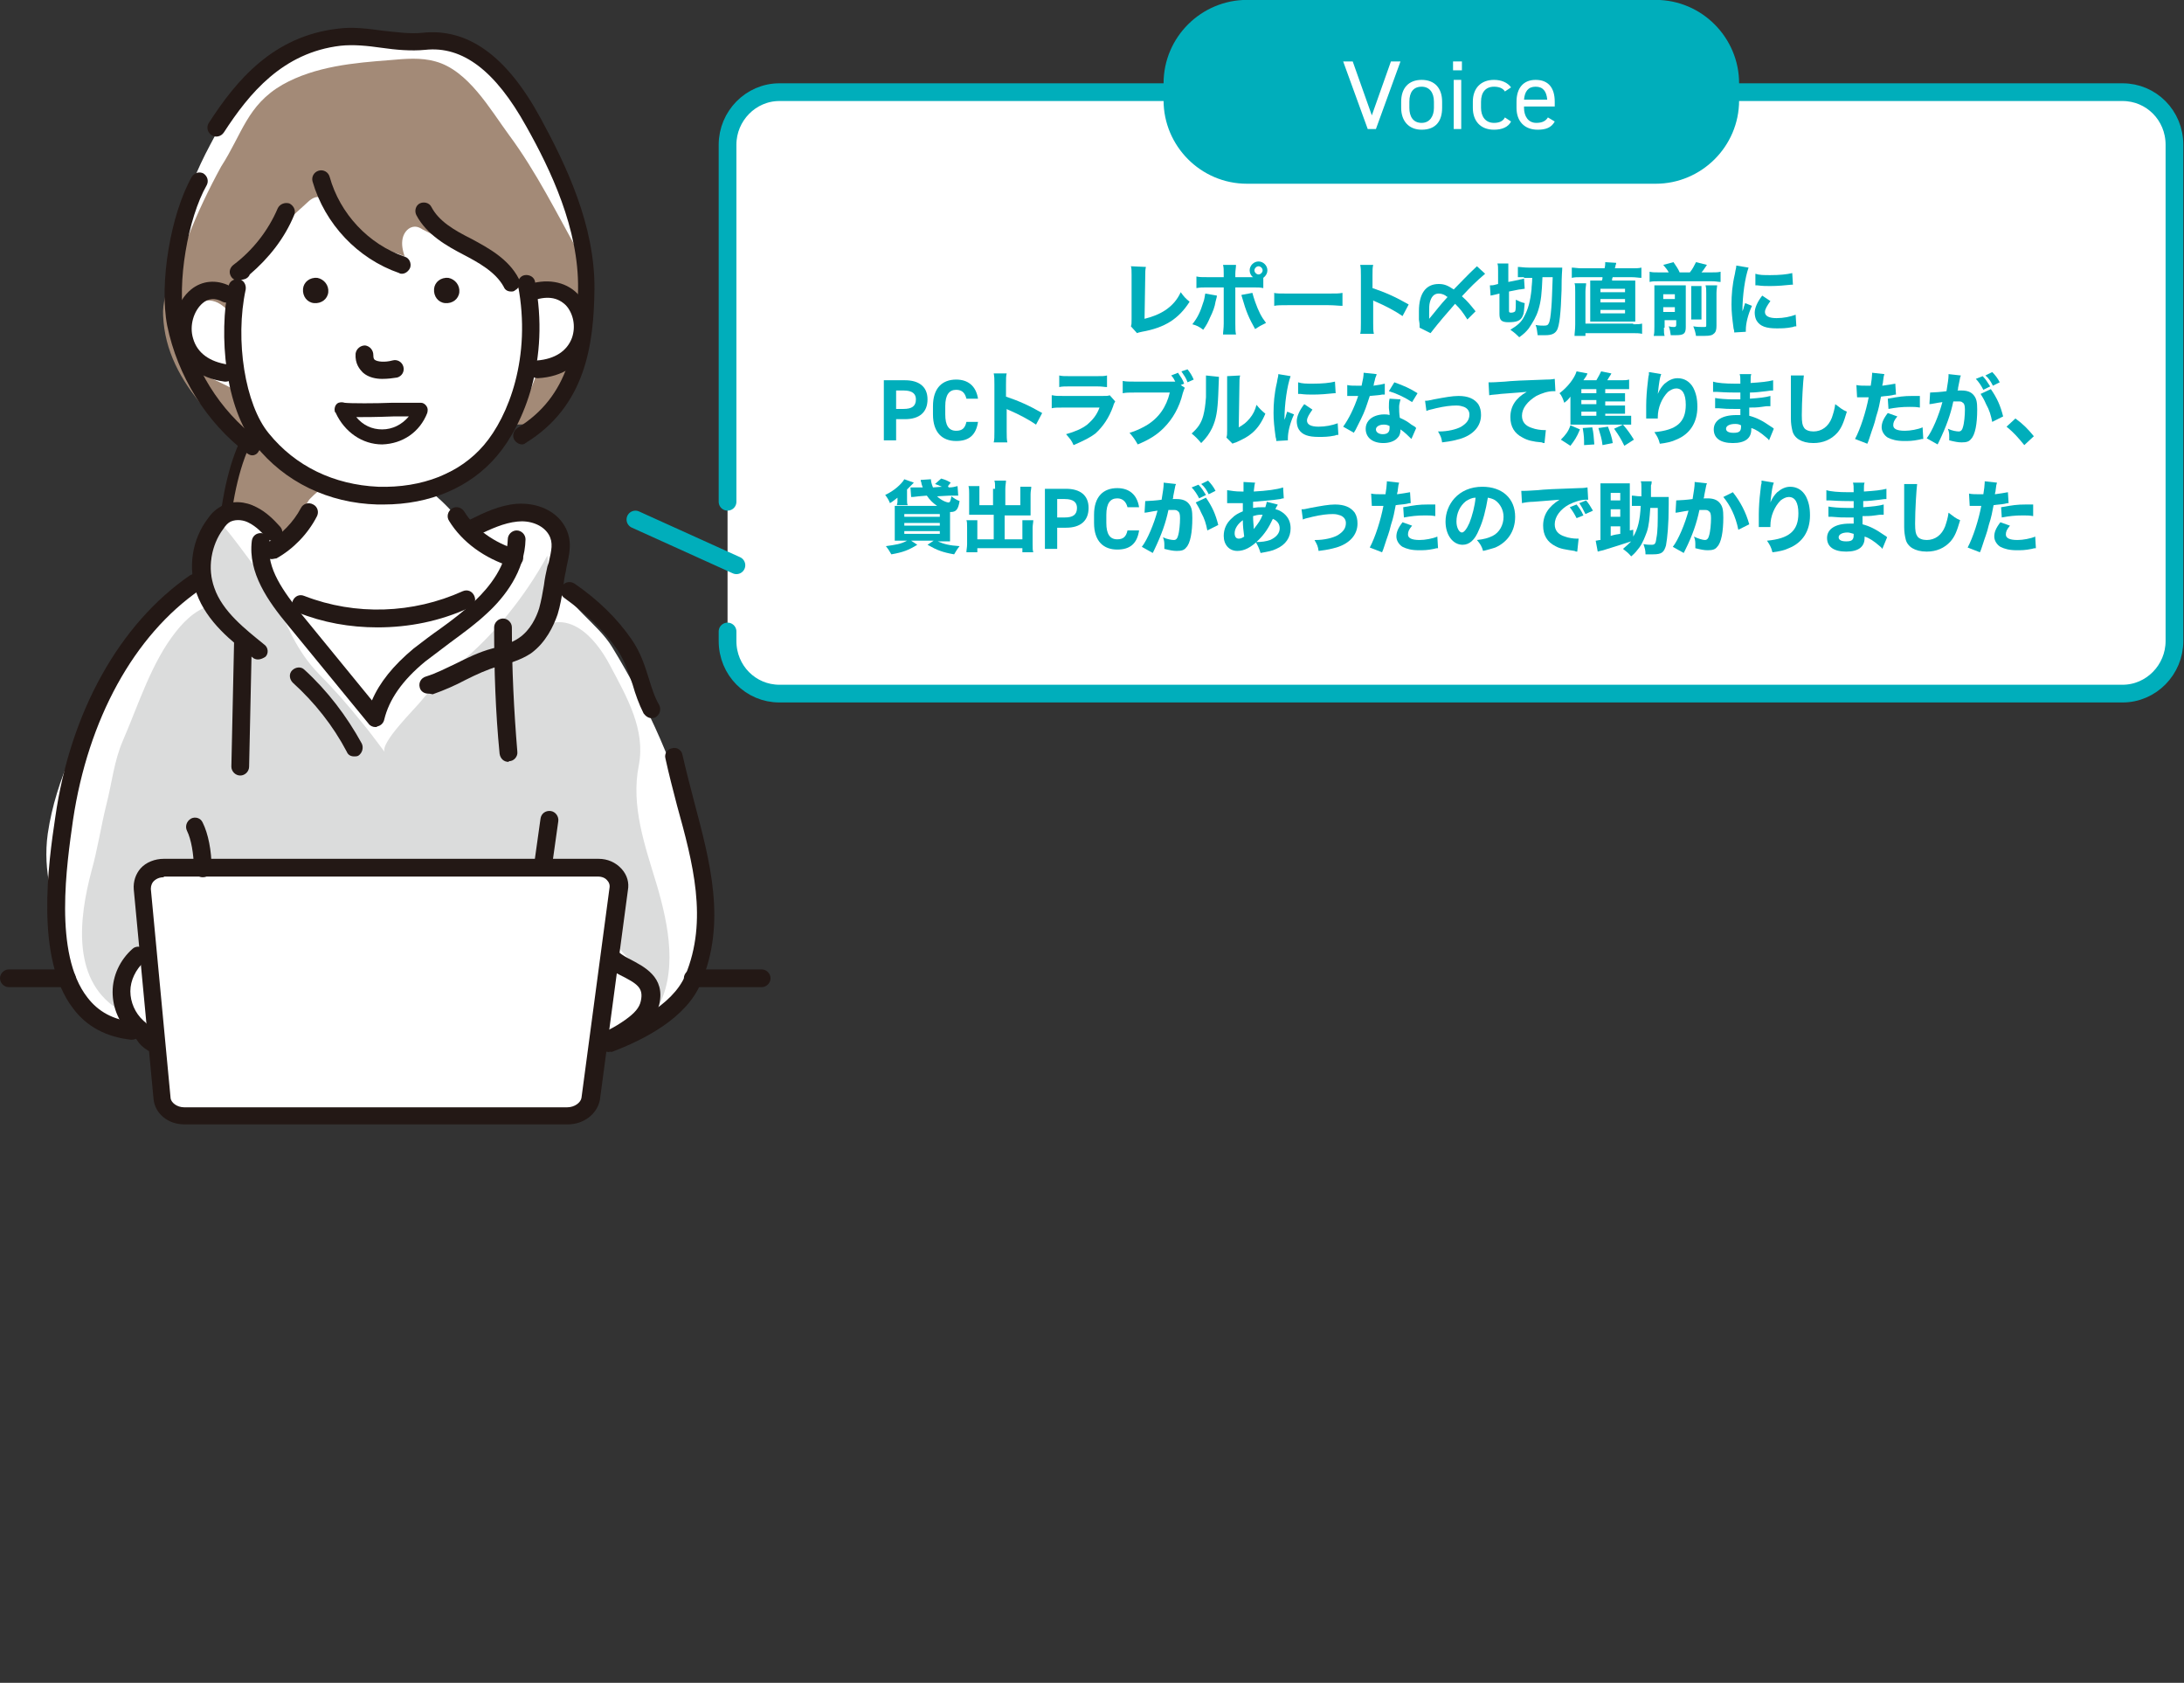 <?xml version="1.0" encoding="utf-8"?>
<!-- Generator: Adobe Illustrator 25.4.1, SVG Export Plug-In . SVG Version: 6.00 Build 0)  -->
<svg version="1.1" id="レイヤー_1" xmlns="http://www.w3.org/2000/svg" xmlns:xlink="http://www.w3.org/1999/xlink" x="0px"
	 y="0px" width="320px" height="246.5px" viewBox="0 0 320 246.5" style="enable-background:new 0 0 320 246.5;"
	 xml:space="preserve">
<rect x="0" y="0" width="320" height="246.5" fill="#333333" stroke="none"/>
<style type="text/css">
	.st0{fill:#FFFFFF;stroke:#00AEBB;stroke-width:2.595;stroke-linecap:round;stroke-linejoin:round;stroke-miterlimit:10;}
	.st1{fill:none;stroke:#00AEBB;stroke-width:2.595;stroke-linecap:round;stroke-linejoin:round;stroke-miterlimit:10;}
	.st2{fill:#A38A77;}
	.st3{fill:none;stroke:#231815;stroke-width:1.577;stroke-linecap:round;stroke-linejoin:round;stroke-miterlimit:10;}
	.st4{fill:#FFFFFF;}
	.st5{fill:#DBDCDC;}
	.st6{fill:#231815;}
	.st7{fill:#00AEBB;}
	.st8{fill:none;stroke:#00AEBB;stroke-width:2.427;stroke-linecap:round;stroke-linejoin:round;stroke-miterlimit:10;}
</style>
<path class="st0" d="M106.6,73.5V21.2c0-4.2,3.4-7.7,7.6-7.7h196.8c4.2,0,7.6,3.4,7.6,7.7v72.7c0,4.2-3.4,7.7-7.6,7.7H114.2
	c-4.2,0-7.6-3.4-7.6-7.7v-1.4"/>
<line class="st1" x1="107.9" y1="82.8" x2="93.1" y2="76.1"/>
<g>
	<g>
		<path class="st2" d="M38.2,61.7c-4.9,3.9-6.7,21.8-4.5,23.1c2.2,1.3,8.4-3.5,9.7-5.4c1.1-1.5,2-2.9,2.9-4.9c2-4.3-1.5-9.1-1-13.6
			C45.4,60.8,40.9,59.5,38.2,61.7z"/>
	</g>
	<g>
		<path class="st3" d="M38.2,61.7c-4.9,3.9-6.7,21.8-4.5,23.1c2.2,1.3,8-3.8,9.7-5.4c2.2-2,2.9-3.6,3.9-5.6"/>
	</g>
	<path class="st4" d="M66.7,75.5c0.3,0.7,0.6,1.5,0.8,2.2c2.2-1.3,4.6-2.6,7.1-2.8c2.6-0.2,5.4,0.9,6.4,3.2c0.9,2,0.2,4.4,0.8,6.6
		c1.2,4,5.8,6.6,7.9,10.1c5.2,8.5,9.6,18.1,11.9,27.8c2.2,9.1,2.2,21.1-6.5,26.6c-4.5,2.9-10,3.7-15.4,3.4
		c-7.1-0.4-12.5-1.3-19.4,0.1c-7.9,1.6-17.6,1.1-25.5-0.1c-6.1-0.9-14.1-0.7-19.6-3.6c-5.2-2.8-5.3-6.6-6.3-11.6
		c-1-5.3-2.7-9.6-1.9-15.3c1.2-8.1,5-15.5,9.3-22.3c1.1-1.8,12.9-15,12.7-15.6c-1-3.2,0.8-7,3.9-8.3c3.1-1.3,7,0.1,8.7,3
		c1.2-1.9,2.5-3.8,3.7-5.7c0,0,4.2-4.8,10-4.6C61.3,68.8,66.7,75.5,66.7,75.5z"/>
	<path class="st5" d="M53,105.8c-2-2.5-4.1-4.9-6.3-7.1c-3.3-3.4-4.7-7.2-6.6-11.5c-0.6-1.4-7.2-10.2-7.3-10
		c-2.7,3.4-1.7,7.5-1.3,11.4c-2.3,0.3-4.2,2-5.7,3.9c-3.6,4.5-5.5,10.7-7.8,16c-1.3,3-1.6,6.2-2.4,9.3c-0.8,3.2-1.3,6.6-2.2,9.8
		c-1.8,6.8-3.1,16.4,4.5,20.6c-1.3-0.7,3.1-9.2,3.4-10.7c0.8-4,1.4-5.5,6-5.5c7.8,0.3,15.7,0.6,23.5,0.9c8.7,0.3,17.4,0.6,26.1,0.8
		c1.1,0,13.3,1.2,13.6,0.4c-0.9,3.1-0.6,4.2,1.8,6.5c1.7,1.5,5.5,4.6,3.8,7.5c3.3-5.5,1.9-12.5,0.1-18.6c-1.7-5.6-3.8-11.5-2.6-17.4
		c1-5.2-1.7-9.9-4.2-14.6c-2.3-4.4-6.5-8.8-11.3-4.8c1.7-3.5,2.5-7.4,2.1-11.3c-3.3,6-7.7,11.5-13,15.9c-2.1,1.8-3.9,3.4-5.6,5.5
		c-0.7,0.9-6.1,6.2-5.2,7.4C55.1,108.5,54.1,107.1,53,105.8z"/>
	<g>
		<path class="st6" d="M19.3,152.3c0,0-0.1,0-0.1,0c-3.6-0.4-6.5-1.9-8.5-4.6c-5.6-7.3-3.6-21.3-2.6-28c2.2-15.4,9.4-28.3,19.7-35.4
			c0.6-0.4,1.4-0.3,1.8,0.3c0.4,0.6,0.3,1.4-0.3,1.8c-9.7,6.7-16.4,19-18.6,33.7c-0.9,6.4-2.9,19.6,2.1,26c1.6,2.1,3.8,3.3,6.8,3.6
			c0.7,0.1,1.2,0.7,1.2,1.4C20.5,151.8,20,152.3,19.3,152.3z"/>
	</g>
	<g>
		<path class="st6" d="M89.2,154.1c-0.5,0-1-0.3-1.2-0.9c-0.2-0.7,0.1-1.4,0.8-1.7c3.5-1.3,9.7-4.1,11.6-8.6
			c3.4-8.1,1.1-16.6-1.2-24.9c-0.6-2.3-1.2-4.6-1.7-6.9c-0.2-0.7,0.3-1.4,1-1.5c0.7-0.2,1.4,0.3,1.5,1c0.5,2.2,1.1,4.5,1.7,6.8
			c2.3,8.7,4.8,17.7,1,26.6c-2.1,5.1-8.3,8.3-13.1,10.1C89.5,154,89.3,154.1,89.2,154.1z"/>
	</g>
	<g>
		<path class="st6" d="M95.5,105.2c-0.5,0-0.9-0.3-1.2-0.7c-0.7-1.4-1.2-2.8-1.6-4.2c-0.6-1.8-1.2-3.6-2.3-5.2
			c-1.9-2.7-4.5-5.2-7.7-7.5c-0.6-0.4-0.7-1.2-0.3-1.8c0.4-0.6,1.2-0.7,1.8-0.3c3.5,2.4,6.3,5.2,8.3,8.1c1.4,2,2,4,2.6,5.9
			c0.4,1.3,0.8,2.6,1.5,3.8c0.3,0.6,0.1,1.4-0.6,1.8C95.9,105.1,95.7,105.2,95.5,105.2z"/>
	</g>
	<g>
		<path class="st6" d="M39.8,81.9c-0.4,0-0.9-0.2-1.1-0.6c-0.4-0.6-0.2-1.4,0.5-1.8c2-1.2,3.8-3,4.9-5.1c0.3-0.6,1.1-0.9,1.8-0.5
			c0.6,0.3,0.9,1.1,0.5,1.8c-1.3,2.5-3.4,4.7-5.9,6.1C40.3,81.8,40,81.9,39.8,81.9z"/>
	</g>
	<g>
		<path class="st6" d="M75.3,83.1c-0.1,0-0.3,0-0.4-0.1c-3.9-1.2-7.2-3.6-9.1-6.7c-0.4-0.6-0.2-1.4,0.4-1.8c0.6-0.4,1.4-0.2,1.8,0.4
			c1.6,2.6,4.4,4.6,7.7,5.6c0.7,0.2,1.1,0.9,0.9,1.6C76.3,82.8,75.8,83.1,75.3,83.1z"/>
	</g>
	<g>
		<path class="st6" d="M55,106.5c-0.4,0-0.8-0.2-1-0.5L42.2,91.6c-2.9-3.5-5.9-7.7-5.3-12.4c0.1-0.7,0.7-1.2,1.5-1.1
			c0.7,0.1,1.2,0.8,1.1,1.5c-0.5,3.7,2.1,7.1,4.7,10.4l10.3,12.6c1.1-2.6,3.1-5.1,6.1-7.6c1.3-1,2.6-2,3.9-2.9
			c1.8-1.3,3.5-2.6,5.1-4.1c2.1-2,4.7-5.2,4.8-9c0-0.7,0.6-1.3,1.3-1.3c0.7,0,1.3,0.6,1.3,1.3c-0.1,4.7-3.1,8.5-5.6,10.8
			c-1.7,1.6-3.5,2.9-5.4,4.3c-1.2,0.9-2.5,1.9-3.7,2.8c-3.4,2.8-5.3,5.6-6,8.5c-0.1,0.5-0.5,0.9-1,1C55.2,106.5,55.1,106.5,55,106.5
			z"/>
	</g>
	<g>
		<path class="st6" d="M55.3,91.9c-4,0-8-0.7-11.7-2.2c-0.7-0.3-1-1-0.7-1.7c0.3-0.7,1-1,1.7-0.7c7.5,2.9,15.9,2.6,23.2-0.7
			c0.7-0.3,1.4,0,1.7,0.7c0.3,0.7,0,1.4-0.7,1.7C64.5,91,59.9,91.9,55.3,91.9z"/>
	</g>
	<g>
		<path class="st6" d="M37.8,96.6c-0.3,0-0.6-0.1-0.8-0.3c-3-2.3-6.7-5.2-8.2-9.4c-1.3-3.7-0.7-7.9,1.7-11c0.6-0.9,1.3-1.4,2-1.8
			c1.5-0.8,3.4-0.7,5.1,0.2c1.4,0.7,2.5,1.8,3.4,2.8c0.5,0.5,0.5,1.3,0,1.8c-0.5,0.5-1.3,0.5-1.8,0c-0.8-0.9-1.7-1.8-2.7-2.3
			c-0.7-0.4-1.8-0.6-2.7-0.2c-0.4,0.2-0.7,0.5-1.1,1.1c-1.8,2.4-2.3,5.8-1.3,8.6c1.2,3.5,4.6,6.1,7.3,8.3c0.6,0.4,0.7,1.3,0.2,1.8
			C38.6,96.4,38.2,96.6,37.8,96.6z"/>
	</g>
	<g>
		<path class="st6" d="M62.7,101.6c-0.6,0-1.1-0.4-1.2-0.9c-0.2-0.7,0.2-1.4,0.9-1.6c1.6-0.5,2.9-1.2,4.4-1.9
			c1.6-0.8,3.4-1.7,5.3-2.2c1.4-0.4,2.9-0.8,4-1.6c1.6-1.1,2.5-3,2.9-4.3c0.3-1.1,0.5-2.2,0.7-3.4c0.1-0.9,0.3-1.8,0.5-2.7l0.2-0.6
			c0.4-1.8,0.7-2.9,0-4.1c-0.9-1.5-2.9-2.1-4.6-1.9c-2,0.2-3.9,1.1-5.8,2c-0.6,0.3-1.4,0.1-1.7-0.6c-0.3-0.6,0-1.4,0.6-1.7
			c2-1,4.3-2.1,6.8-2.3c3-0.2,5.7,1,7,3.2c1.3,2.2,0.7,4.2,0.3,6.1l-0.1,0.6c-0.2,0.8-0.3,1.6-0.4,2.5c-0.2,1.2-0.4,2.5-0.8,3.8
			c-0.6,1.7-1.7,4.1-3.9,5.7c-1.5,1-3.3,1.5-4.8,1.9c-1.7,0.5-3.2,1.2-4.8,2c-1.5,0.8-3.1,1.5-4.8,2.1
			C63,101.6,62.8,101.6,62.7,101.6z"/>
	</g>
	<g>
		<path class="st6" d="M35.2,113.6C35.2,113.6,35.2,113.6,35.2,113.6c-0.7,0-1.3-0.6-1.3-1.3l0.4-18.4c0-0.7,0.6-1.3,1.3-1.3
			c0,0,0,0,0,0c0.7,0,1.3,0.6,1.3,1.3l-0.4,18.4C36.5,113,35.9,113.6,35.2,113.6z"/>
	</g>
	<g>
		<path class="st6" d="M74.5,111.6c-0.7,0-1.2-0.5-1.3-1.2c-0.6-6.1-0.8-12.3-0.8-18.5c0-0.7,0.6-1.3,1.3-1.3c0,0,0,0,0,0
			c0.7,0,1.3,0.6,1.3,1.3c0,6.1,0.3,12.2,0.8,18.2c0.1,0.7-0.5,1.4-1.2,1.4C74.5,111.6,74.5,111.6,74.5,111.6z"/>
	</g>
	<g>
		<path class="st6" d="M51.9,110.8c-0.5,0-0.9-0.2-1.1-0.7c-2-3.8-4.7-7.2-7.9-10.1c-0.5-0.5-0.6-1.3-0.1-1.8
			c0.5-0.5,1.3-0.6,1.8-0.1c3.4,3.1,6.2,6.8,8.4,10.8c0.3,0.6,0.1,1.4-0.5,1.8C52.3,110.8,52.1,110.8,51.9,110.8z"/>
	</g>
	<g>
		<path class="st6" d="M80.2,155.6c-0.7,0-1.3-0.6-1.3-1.3c0-0.7,0.5-1.3,1.2-1.3l0.5,0c0.1,0,0.2,0,0.3,0c3.8-0.1,7.6-1.4,10.7-3.6
			c1.4-1,2.1-1.8,2.3-2.8c0.4-1.9-0.5-2.5-3.1-3.8c-1.8-0.9-3.1-2.2-4.3-3.4c-1.1-1.1-2.1-2.1-3.4-2.8c-1.4-0.7-2.6-0.9-3.5-0.5
			c-2,0.8-3.2,4.3-4.2,7.3c-0.5,1.3-0.9,2.6-1.4,3.6c-0.3,0.6-1.1,0.9-1.7,0.6c-0.6-0.3-0.9-1.1-0.6-1.7c0.4-0.9,0.8-2.1,1.3-3.4
			c1.2-3.5,2.6-7.6,5.7-8.9c1.7-0.7,3.6-0.5,5.7,0.6c1.7,0.8,2.9,2.1,4.1,3.3c1.1,1.1,2.2,2.2,3.6,2.9c2.3,1.2,5.4,2.7,4.5,6.7
			c-0.5,2.1-2.2,3.5-3.4,4.3C89.4,154.2,84.8,155.6,80.2,155.6L80.2,155.6z"/>
	</g>
	<g>
		<g>
			<path class="st4" d="M86.5,161c-0.2,1.4-1.7,2.5-3.3,2.5H27c-1.7,0-3.1-1.1-3.3-2.5l-2.9-30.7c-0.2-1.7,1.2-3.1,3.1-3.1h63.7
				c1.9,0,3.2,1.4,3,3.1L86.5,161z"/>
			<path class="st6" d="M83.2,164.7H27c-2.4,0-4.3-1.6-4.5-3.7l-2.9-30.7c-0.1-1.2,0.3-2.3,1-3.1c0.8-0.9,2.1-1.4,3.4-1.4h63.7
				c1.3,0,2.5,0.5,3.4,1.5c0.8,0.9,1.1,2,0.9,3.1l-4.1,30.7C87.5,163.2,85.5,164.7,83.2,164.7z M24,128.5c-0.6,0-1.1,0.2-1.5,0.6
				c-0.2,0.2-0.4,0.6-0.4,1.1l2.9,30.7c0.1,0.6,0.9,1.3,2,1.3h56.1c1.1,0,2-0.7,2.1-1.4l0,0l4.1-30.7c0.1-0.5-0.1-0.9-0.3-1.1
				c-0.3-0.4-0.8-0.6-1.4-0.6H24z"/>
		</g>
	</g>
	<g>
		<path class="st6" d="M9.8,144.6H1.3c-0.7,0-1.3-0.6-1.3-1.3c0-0.7,0.6-1.3,1.3-1.3h8.5c0.7,0,1.3,0.6,1.3,1.3
			C11.1,144,10.6,144.6,9.8,144.6z"/>
	</g>
	<g>
		<path class="st6" d="M111.6,144.6h-10.1c-0.7,0-1.3-0.6-1.3-1.3c0-0.7,0.6-1.3,1.3-1.3h10.1c0.7,0,1.3,0.6,1.3,1.3
			C112.9,144,112.3,144.6,111.6,144.6z"/>
	</g>
	<g>
		<path class="st6" d="M22.4,154.1c-0.2,0-0.5-0.1-0.7-0.2c-0.8-0.5-1.3-1-1.6-1.5c-0.2-0.3-0.4-0.5-0.8-0.8
			c-1.8-1.6-2.8-3.9-2.8-6.3c0-2.4,1.1-4.7,2.9-6.3c0.5-0.5,1.4-0.4,1.8,0.1c0.5,0.5,0.4,1.4-0.1,1.8c-1.2,1.1-2,2.7-2,4.3
			c0,1.6,0.7,3.2,1.9,4.3c0.5,0.4,0.8,0.8,1.1,1.1c0.3,0.4,0.5,0.6,1,0.9c0.6,0.4,0.8,1.2,0.4,1.8C23.3,153.9,22.8,154.1,22.4,154.1
			z"/>
	</g>
	<g>
		<path class="st6" d="M29.7,128.5c-0.7,0-1.3-0.6-1.3-1.3c0-2.1-0.4-4.3-1-5.5c-0.3-0.6-0.1-1.4,0.6-1.8c0.6-0.3,1.4-0.1,1.7,0.6
			c0.8,1.6,1.3,4.1,1.3,6.6C31,127.9,30.5,128.5,29.7,128.5C29.7,128.5,29.7,128.5,29.7,128.5z"/>
	</g>
	<g>
		<path class="st6" d="M79.6,127.8c-0.1,0-0.1,0-0.2,0c-0.7-0.1-1.2-0.8-1.1-1.5l0.9-6.4c0.1-0.7,0.7-1.2,1.5-1.1
			c0.7,0.1,1.2,0.8,1.1,1.5l-0.9,6.4C80.8,127.3,80.2,127.8,79.6,127.8z"/>
	</g>
	<path class="st4" d="M58.6,6.8C53.5,4,46.9,4.9,42,8c-4.9,3.1-8.5,8-11.2,13.2c-3.9,7.3-6.4,15.5-5.7,23.7
		c0.7,8.2,5.2,16.4,12.5,20.1c3.4,1.7,7.7,3,8.7,6.7c0.1,0.2,1,0.7,1.1,0.9c0.8,3.3-0.7,6-3.2,7.6C40,83,71.6,83.6,68.1,81.5
		c-1.9-1.1-3.3-3.8-4.2-6.4c-0.5-1.7-2-3,0.2-4.9c1-0.9,3.1-1.4,4.3-2.3c1.3-0.9,2.4-2,3.5-3.1c0.8-0.8,1.5-1.6,2.4-2.3
		c1.8-1.2,3.3-0.3,4.8-1.9c1.6-1.6,2.8-3.9,3.8-5.9c1.9-3.9,3.1-8.3,3-12.7c0-6.8-2.3-13.4-5-19.7c-1.9-4.5-4-9-7.5-12.3
		C70,6.7,64.8,4.7,60.2,6.3L58.6,6.8z"/>
	<path class="st2" d="M27.4,35.1c-1.2,3.1-3.7,7.7-3.5,11.1c0.2,5.2,2.6,9.5,5.9,13.4c1.1,1.3,3.6,5.1,5.5,5.2c3,0.2,2.8-2.8,1.7-5
		c-1.9-3.7-6.8-3.7-9.4-6.8c-3.1-3.7,1.1-12.2,5.6-7.7c-0.6-3.5,2.7-5.9,4.6-8.4c2.1-2.7,4.8-5,7.3-7.3c2.6-2.5,4.2,1.9,5.9,3.5
		c1.2,1.1,2.5,2.1,4,2.9c0.5,0.3,4.3,1.4,4.3,1.6c-0.3-0.9-0.5-1.8-0.3-2.7c0.2-0.9,0.9-1.7,1.8-1.7c0.4,0,0.8,0.2,1.1,0.4
		c2.4,1.2,4.8,2.4,7.1,3.7c1.9,1,3.7,1.9,5.2,3.3c1,0.9,1.9,2,3.3,2.4c1.9,0.5,3.5,0.1,5.2,1.5c1.4,1.1,2.3,2.7,2.4,4.5
		c0.2,3.9-3.1,5.7-6.4,5.5c-1,3.2-2.2,5.1-4.4,7.6c9.1,0.9,10.1-5.6,10.9-12.5c0.5-4.2,1.9-8.6-0.3-12.4c-3.3-5.9-6.3-12-10.3-17.4
		c-2.8-3.8-6-9.5-10.8-10.8c-2.1-0.6-4.4-0.4-6.6-0.2c-5.3,0.4-11,0.9-15.8,3.6c-5.2,3-5.9,7.2-9,12C30.7,27.5,28.9,31.2,27.4,35.1z
		"/>
	<g>
		<path class="st6" d="M76.5,65.1c-0.4,0-0.8-0.2-1.1-0.6c-0.4-0.6-0.2-1.4,0.4-1.8c7.7-4.7,8.8-12.6,8.9-20.4
			c0.1-8.8-4-17.4-7.6-23.8c-4.5-8.1-9.3-11.8-14.8-11.2c-2.1,0.2-4.3,0-6.4-0.3c-2.1-0.3-4.1-0.5-6-0.3c-8.5,1-13.4,7-17.1,12.7
			c-0.4,0.6-1.2,0.8-1.8,0.4c-0.6-0.4-0.8-1.2-0.4-1.8c4-6.2,9.4-12.7,18.9-13.8c2.2-0.3,4.4,0,6.6,0.3c2,0.2,4,0.5,5.8,0.3
			c6.6-0.7,12.3,3.3,17.3,12.5c3.7,6.8,8,15.7,7.9,25.1c-0.1,8.1-1.3,17.1-10.1,22.5C76.9,65,76.7,65.1,76.5,65.1z"/>
	</g>
	<g>
		<path class="st6" d="M56.2,73.9c-0.3,0-0.6,0-0.9,0c-7.2-0.2-13.6-3.3-17.9-8.7c-4.4-5.4-5.4-16.1-3.9-23.3c0.1-0.7,0.8-1.1,1.5-1
			c0.7,0.1,1.1,0.8,1,1.5c-1.6,7.4-0.1,16.9,3.4,21.1c3.9,4.8,9.5,7.5,16,7.8c6.5,0.2,12-2,15.5-6.1c3.6-4.2,7-12.9,5-23.4
			c-0.1-0.7,0.3-1.4,1-1.5c0.7-0.1,1.4,0.3,1.5,1c2.2,11.4-1.6,20.8-5.6,25.5C68.9,71.4,63,73.9,56.2,73.9z"/>
	</g>
	<g>
		<path class="st6" d="M33.1,55.9c-0.1,0-0.1,0-0.2,0c-3.7-0.5-6.4-2.6-7.2-5.6c-0.8-2.8,0.2-6.2,2.3-7.9c1.6-1.3,3.7-1.5,5.7-0.5
			c0.6,0.3,0.9,1.1,0.6,1.7c-0.3,0.6-1.1,0.9-1.7,0.6c-1.1-0.6-2.1-0.5-2.9,0.2c-1.3,1.1-2,3.3-1.4,5.2c0.6,2.1,2.4,3.4,5.1,3.8
			c0.7,0.1,1.2,0.7,1.1,1.4C34.2,55.4,33.7,55.9,33.1,55.9z"/>
	</g>
	<g>
		<path class="st6" d="M78.8,55.4c-0.7,0-1.2-0.5-1.3-1.2c-0.1-0.7,0.5-1.3,1.2-1.4c2.6-0.2,4.4-1.4,5.1-3.3
			c0.6-1.7,0.2-3.6-0.9-4.8c-1.2-1.2-2.9-1.4-5-0.6c-0.7,0.2-1.4-0.1-1.6-0.8C76,42.7,76.3,42,77,41.8c3-1.1,5.8-0.6,7.6,1.2
			c1.9,1.9,2.5,4.9,1.5,7.5C85.1,53.4,82.5,55.2,78.8,55.4C78.8,55.4,78.8,55.4,78.8,55.4z"/>
	</g>
	<g>
		<path class="st6" d="M56,65.1c-2.9,0-5.5-1.8-6.8-4.6c0,0,0-0.1-0.1-0.1c0,0,0,0,0,0c0,0,0,0,0,0c-0.2-0.5,0-1.2,0.5-1.4
			c0.3-0.1,0.6-0.1,0.9,0c0.8,0.1,4.6,0.1,6.9,0c2.5,0,3.9,0,4.3,0c0.3,0,0.6,0.2,0.8,0.5c0.2,0.3,0.2,0.6,0.1,1
			C61.5,63.3,59,65,56,65.1C56,65.1,56,65.1,56,65.1z M52.2,61.1c1,1.2,2.3,1.8,3.8,1.8c0,0,0,0,0,0c1.5,0,2.9-0.7,3.9-1.9
			c-0.7,0-1.5,0-2.3,0C55.1,61.1,53.4,61.1,52.2,61.1z"/>
	</g>
	<g>
		<path class="st6" d="M56,55.5c-0.9,0-2-0.2-2.8-0.9c-0.5-0.5-1.2-1.3-1.1-2.8c0.1-0.7,0.7-1.2,1.4-1.2c0.7,0.1,1.2,0.7,1.2,1.4
			c0,0.5,0.1,0.6,0.2,0.7c0.4,0.3,1.5,0.4,2.6,0.1c0.7-0.2,1.4,0.2,1.6,0.9c0.2,0.7-0.2,1.4-0.9,1.6C57.6,55.4,56.8,55.5,56,55.5z"
			/>
	</g>
	<g>
		<path class="st6" d="M48.1,42.8c-0.1,1-1,1.7-2.1,1.6c-1-0.1-1.7-1-1.6-2.1c0.1-1,1-1.7,2.1-1.6C47.5,40.9,48.2,41.8,48.1,42.8z"
			/>
		<path class="st6" d="M67.3,42.8c-0.1,1-1,1.7-2.1,1.6c-1-0.1-1.7-1-1.6-2.1c0.1-1,1-1.7,2.1-1.6C66.7,40.9,67.4,41.8,67.3,42.8z"
			/>
	</g>
	<g>
		<path class="st6" d="M37,66.7c-0.3,0-0.5-0.1-0.8-0.3C30.2,61.9,26,55,24.5,47.7c-1.2-6.2,0.5-16.3,3.6-21.8
			c0.4-0.6,1.1-0.8,1.7-0.5c0.6,0.4,0.8,1.1,0.5,1.7c-2.8,4.9-4.4,14.4-3.3,20c1.3,6.8,5.2,13,10.7,17.2c0.6,0.4,0.7,1.2,0.2,1.8
			C37.7,66.5,37.3,66.7,37,66.7z"/>
	</g>
	<g>
		<path class="st6" d="M58.9,40.1c-0.1,0-0.3,0-0.4-0.1c-6.1-2.1-10.9-7.2-12.7-13.4c-0.2-0.7,0.2-1.4,0.9-1.6
			c0.7-0.2,1.4,0.2,1.6,0.9c1.5,5.4,5.7,9.9,11,11.7c0.7,0.2,1,1,0.8,1.6C59.9,39.7,59.4,40.1,58.9,40.1z"/>
	</g>
	<g>
		<path class="st6" d="M74.9,42.7c-0.5,0-0.9-0.2-1.1-0.7c-1.2-2.2-3.8-3.6-5.9-4.7c-2.3-1.2-5.4-2.9-6.9-5.8
			c-0.3-0.6-0.1-1.4,0.5-1.7c0.6-0.3,1.4-0.1,1.7,0.5c1.1,2.1,3.3,3.4,5.9,4.7c2.4,1.3,5.4,2.9,6.9,5.8c0.3,0.6,0.1,1.4-0.5,1.7
			C75.3,42.7,75.1,42.7,74.9,42.7z"/>
	</g>
	<g>
		<path class="st6" d="M34.9,41.1c-0.5,0-0.9-0.3-1.1-0.7c-0.3-0.6-0.1-1.2,0.4-1.6c2.8-2.1,5.1-5,6.5-8.3c0.3-0.6,1-0.9,1.7-0.7
			c0.6,0.3,1,1,0.7,1.7c-1.4,3.4-3.7,6.3-6.5,8.7c-0.1,0.3-0.4,0.6-0.8,0.7l-0.4,0.1C35.2,41.1,35.1,41.1,34.9,41.1z"/>
	</g>
</g>
<g>
	<path class="st7" d="M167.9,39.1c-0.1,0.4-0.1,0.8-0.1,1.4l-0.1,6.2c1.2-0.3,2.2-0.7,3.1-1.3c1-0.7,1.7-1.5,2.2-2.6
		c0.5,0.7,0.7,0.9,1.3,1.4c-1.6,2.5-3.6,3.8-7,4.4c-0.4,0.1-0.5,0.1-0.7,0.2l-0.9-1c0.1-0.3,0.1-0.4,0.1-1.1l0-6.2
		c0-0.1,0-0.1,0-0.2c0-0.6,0-1-0.1-1.3L167.9,39.1z"/>
	<path class="st7" d="M178.3,43.3c0,0.1,0,0.2-0.2,0.9c-0.1,0.7-0.4,1.5-0.8,2.3c-0.3,0.7-0.5,1.1-1,1.8c-0.7-0.5-0.9-0.6-1.6-0.8
		c0.8-1,1.2-1.9,1.6-3.2c0.2-0.5,0.2-0.9,0.3-1.3L178.3,43.3z M185.1,42.2c-0.5-0.1-0.7-0.1-1.7-0.1H181v5.3c0,0.6,0,1.2,0.1,1.6
		h-1.9c0-0.4,0.1-0.9,0.1-1.6v-5.3h-2.3c-0.9,0-1.1,0-1.7,0.1v-1.7c0.5,0.1,0.7,0.1,1.7,0.1h2.3v-0.5c0-0.6,0-0.9-0.1-1.3h1.9
		c0,0.4-0.1,0.8-0.1,1.3v0.5h2.4c0.2,0,0.2,0,0.2,0c-0.3-0.2-0.5-0.6-0.5-1c0-0.7,0.6-1.3,1.3-1.3c0.7,0,1.3,0.6,1.3,1.3
		c0,0.4-0.2,0.8-0.6,1.1V42.2z M183.5,42.9c0.1,0.4,0.2,0.7,0.4,1.3c0.5,1.4,0.9,2.2,1.6,3.1c-0.8,0.4-1,0.5-1.6,0.9
		c-0.9-1.6-1.3-2.5-1.9-4.6c0-0.1-0.1-0.2-0.1-0.4L183.5,42.9z M183.8,39.6c0,0.3,0.3,0.6,0.6,0.6c0.3,0,0.6-0.3,0.6-0.6
		c0-0.3-0.3-0.6-0.6-0.6C184.1,39,183.8,39.3,183.8,39.6z"/>
	<path class="st7" d="M186.6,42.9c0.5,0.1,0.9,0.1,2.1,0.1h5.9c1.2,0,1.6,0,2.1-0.1v1.9c-0.5,0-1.2-0.1-2.1-0.1h-5.8
		c-1,0-1.7,0-2.1,0.1V42.9z"/>
	<path class="st7" d="M199.3,48.9c0.1-0.4,0.1-0.8,0.1-1.6v-6.9c0-0.8,0-1.1-0.1-1.6h1.9c-0.1,0.4-0.1,0.7-0.1,1.6v1.8
		c1.8,0.6,3.4,1.3,5.3,2.4l-0.9,1.7c-1-0.7-2.5-1.5-3.9-2.1c-0.2-0.1-0.3-0.1-0.4-0.2v3.3c0,0.7,0,1.2,0.1,1.6H199.3z"/>
	<path class="st7" d="M215,46.8c-0.7-1.1-1-1.5-1.8-2.3c-1.3,1.5-2.2,2.5-3.6,4.3L208,48c0-0.2,0-0.3,0-0.3c0-0.2,0-0.3-0.1-0.9
		c0-0.3,0-0.8,0-1.2c0-2.6,1-4,2.9-4c0.8,0,1.3,0.2,2.2,0.8c1.3-1.3,1.9-2,3.4-3.4l1.2,1.1c-1.4,1.2-2.1,1.9-3.4,3.3
		c0.8,0.7,1.2,1.2,2,2.2L215,46.8z M211.8,43.3c-0.3-0.2-0.7-0.3-1-0.3c-0.7,0-1.1,0.5-1.3,1.3c-0.1,0.4-0.1,0.7-0.1,1.5
		c0,0.3,0,0.5,0,0.9c1.1-1.3,1.5-1.9,2.7-3.2C211.9,43.4,211.9,43.4,211.8,43.3z"/>
	<path class="st7" d="M219.3,43.1c-0.4,0.1-0.5,0.1-0.9,0.2l-0.1-1.5c0.2,0,0.5,0,0.8-0.1l0.4-0.1v-1.9c0-0.6,0-0.8-0.1-1.1h1.6
		c0,0.3,0,0.5,0,1v1.7l1.5-0.3c0.3-0.1,0.6-0.1,0.8-0.2l0.1,1.5c-0.2,0-0.5,0.1-0.8,0.1l-1.5,0.3v2.8c0,0.2,0,0.3,0.3,0.3
		c0.3,0,0.5-0.1,0.6-0.2c0.1-0.2,0.1-0.8,0.1-1.7c0.4,0.2,0.8,0.4,1.3,0.5c-0.1,1.1-0.1,1.5-0.3,1.9c-0.3,0.7-0.9,0.9-2.1,0.9
		c-1,0-1.3-0.3-1.3-1.2v-3L219.3,43.1z M223.3,40.6c-0.4,0-0.7,0-0.9,0v-1.5c0.4,0,0.9,0.1,1.6,0.1h3.7c0.6,0,0.9,0,1.2,0
		c0,0.6-0.1,0.8-0.1,3.3c-0.1,3.2-0.3,5.3-0.7,5.9c-0.3,0.5-0.8,0.7-1.7,0.7c-0.3,0-0.8,0-1.1,0c-0.1-0.6-0.1-1-0.3-1.5
		c0.5,0.1,0.9,0.1,1.2,0.1c0.5,0,0.6-0.1,0.7-0.3c0.2-0.3,0.3-1.1,0.4-2.3c0.1-1.2,0.1-2,0.2-4.5H226c-0.1,2.4-0.2,3.5-0.6,4.8
		c-0.3,1-0.8,1.8-1.4,2.7c-0.4,0.5-0.7,0.8-1.4,1.3c-0.4-0.4-0.6-0.6-1.3-1.1c1-0.6,1.6-1.1,2-1.9c0.6-1.1,0.9-2.2,1.1-4
		c0-0.5,0.1-0.9,0.1-1.7H223.3z"/>
	<path class="st7" d="M235.1,39.3c0.1-0.4,0.1-0.6,0.1-0.9l1.6,0.1c0,0.1,0,0.2-0.1,0.4c0,0.1,0,0.2-0.1,0.4h2.4
		c0.7,0,1.1,0,1.5-0.1v1.5c-0.4,0-0.8-0.1-1.5-0.1h-2.7c-0.1,0.2-0.1,0.3-0.1,0.5h2c0.8,0,1,0,1.4,0c0,0.3,0,0.6,0,1.4v3.3
		c0,0.7,0,1,0,1.3c-0.4,0-0.6,0-1.4,0h-3.8c-0.8,0-1,0-1.4,0c0-0.3,0-0.7,0-1.3v-3.3c0-0.8,0-1,0-1.4c0.4,0,0.6,0,1.4,0h0.3
		c0.1-0.2,0.1-0.3,0.1-0.5h-3.1c-0.6,0-1,0-1.4,0.1v-1.5c0.4,0,0.8,0.1,1.5,0.1H235.1z M239.3,47.5c0.6,0,0.9,0,1.3-0.1v1.5
		c-0.4-0.1-0.8-0.1-1.4-0.1h-6.9v0.4h-1.6c0-0.4,0.1-0.9,0.1-1.7v-4.7c0-0.6,0-1.1-0.1-1.3h1.7c0,0.3-0.1,0.7-0.1,1.2v4.7H239.3z
		 M234.5,42.8h3.6v-0.5h-3.6V42.8z M234.5,44.3h3.6v-0.5h-3.6V44.3z M234.5,45.9h3.6v-0.5h-3.6V45.9z"/>
	<path class="st7" d="M244.5,39.9c-0.2-0.4-0.4-0.6-0.8-1.1l1.5-0.4c0.4,0.6,0.7,1,0.9,1.5h1.5c0.4-0.5,0.6-0.9,0.9-1.5l1.6,0.4
		c-0.3,0.4-0.5,0.8-0.8,1.1h1.5c0.6,0,0.9,0,1.3-0.1v1.5c-0.4,0-0.6-0.1-1.3-0.1H243c-0.6,0-0.9,0-1.3,0.1v-1.5
		c0.4,0.1,0.7,0.1,1.3,0.1H244.5z M243.8,48c0,0.6,0,0.9,0.1,1.2h-1.6c0.1-0.4,0.1-0.8,0.1-1.4v-5c0-0.6,0-0.8,0-1
		c0.3,0,0.6,0,1.1,0h2.5c0.6,0,0.8,0,1,0c0,0.3,0,0.5,0,1.1v5c0,1-0.3,1.2-1.5,1.2c-0.1,0-0.3,0-0.7,0c-0.1-0.6-0.1-0.8-0.3-1.3
		c0.4,0.1,0.5,0.1,0.8,0.1c0.2,0,0.3-0.1,0.3-0.3v-0.7h-1.7V48z M245.4,43.8v-0.7h-1.7v0.7H245.4z M245.4,45.7V45h-1.7v0.7H245.4z
		 M249.3,42c0,0.3,0,0.6,0,1.1v2.5c0,0.7,0,0.9,0,1.2h-1.5c0-0.4,0-0.6,0-1.2v-2.6c0-0.5,0-0.7,0-1.1H249.3z M251.6,41.7
		c0,0.3-0.1,0.7-0.1,1.2v4.8c0,0.6-0.1,0.9-0.3,1.1c-0.3,0.3-0.6,0.4-1.4,0.4c-0.3,0-0.4,0-1.3,0c-0.1-0.6-0.2-0.9-0.4-1.4
		c0.6,0.1,1,0.1,1.4,0.1c0.5,0,0.5,0,0.5-0.3v-4.6c0-0.6,0-0.8-0.1-1.2H251.6z"/>
	<path class="st7" d="M256.2,39.2c-0.5,1.4-0.9,4-0.9,6.4c0.2-0.5,0.2-0.5,0.2-0.6l0.2-0.6l1,0.4c-0.6,1.3-0.9,2.6-0.9,3.5
		c0,0.1,0,0.2,0,0.3l-1.7,0.1c0-0.2,0-0.3-0.1-0.6c-0.2-1.5-0.3-2.4-0.3-3.5c0-1.4,0.1-2.8,0.5-4.5c0.1-0.7,0.2-0.8,0.2-1.2
		L256.2,39.2z M259.4,44.1c-0.5,0.7-0.8,1.2-0.8,1.6c0,0.6,0.6,0.9,1.7,0.9c1,0,2-0.2,2.8-0.5l0.1,1.7c-0.2,0-0.3,0-0.5,0.1
		c-1,0.2-1.6,0.2-2.4,0.2c-1.5,0-2.4-0.3-2.9-1.1c-0.2-0.3-0.3-0.8-0.3-1.2c0-0.7,0.4-1.6,1.1-2.5L259.4,44.1z M257.2,40.1
		c0.6,0.2,1.2,0.2,2.2,0.2c1.3,0,2.4-0.1,3.2-0.3l0.1,1.7c-0.1,0-0.1,0-0.2,0c-0.9,0.1-2.1,0.2-3.1,0.2c-0.7,0-1.1,0-1.9-0.1
		c-0.1,0-0.2,0-0.3,0L257.2,40.1z"/>
	<path class="st7" d="M131.3,61.4v3.1h-1.8v-8.8h3.1c2,0,3.3,0.9,3.3,2.8c0,1.9-1.2,2.9-3.3,2.9H131.3z M132.4,59.9
		c1.2,0,1.8-0.4,1.8-1.4c0-0.8-0.5-1.3-1.8-1.3h-1.1v2.7H132.4z"/>
	<path class="st7" d="M141.6,58.4c-0.2-0.8-0.6-1.3-1.5-1.3c-1,0-1.6,0.7-1.6,2.4v1.2c0,1.6,0.5,2.4,1.6,2.4c0.9,0,1.3-0.4,1.5-1.3
		h1.7c-0.3,2-1.4,2.8-3.2,2.8c-2,0-3.4-1.2-3.4-3.9v-1.2c0-2.7,1.4-3.9,3.4-3.9c1.7,0,2.9,0.9,3.2,2.8H141.6z"/>
	<path class="st7" d="M145.6,64.8c0.1-0.4,0.1-0.8,0.1-1.6v-6.9c0-0.8,0-1.1-0.1-1.6h1.9c-0.1,0.4-0.1,0.7-0.1,1.6v1.8
		c1.8,0.6,3.4,1.3,5.3,2.4l-0.9,1.7c-1-0.7-2.5-1.5-3.9-2.1c-0.2-0.1-0.3-0.1-0.4-0.2v3.3c0,0.7,0,1.2,0.1,1.6H145.6z"/>
	<path class="st7" d="M154.2,57.9c0.5,0.1,0.7,0.1,1.7,0.1h5.6c0.7,0,0.8,0,1.1-0.1l0.8,0.9c-0.1,0.2-0.2,0.3-0.3,0.7
		c-0.6,1.7-1.5,3-2.6,4c-0.8,0.6-1.6,1-3.2,1.7c-0.3-0.7-0.5-0.9-1.1-1.6c1.4-0.4,2.3-0.8,3.1-1.4c0.8-0.7,1.4-1.4,1.8-2.5h-5.3
		c-0.9,0-1.3,0-1.7,0.1V57.9z M155.2,55c0.4,0.1,0.8,0.1,1.6,0.1h3.8c0.9,0,1.2,0,1.6-0.1v1.7c-0.4,0-0.6-0.1-1.5-0.1h-3.9
		c-0.7,0-1.2,0-1.6,0.1V55z"/>
	<path class="st7" d="M173.6,56.8c-0.1,0.2-0.1,0.2-0.3,0.8c-0.5,2.1-1.5,3.8-2.8,5.1c-1,1-2.1,1.7-3.8,2.4c-0.4-0.7-0.6-1-1.2-1.7
		c1-0.3,1.6-0.6,2.5-1.1c1.8-1.1,2.9-2.7,3.4-4.8h-5.1c-0.9,0-1.3,0-1.8,0.1v-1.8c0.5,0.1,0.9,0.1,1.8,0.1h5.3c0.3,0,0.4,0,0.6,0
		c-0.2-0.4-0.3-0.6-0.6-0.9l1-0.4c0.4,0.6,0.7,1,0.9,1.6l-0.5,0.2L173.6,56.8z M174,54.1c0.4,0.5,0.7,1,0.9,1.5L174,56
		c-0.2-0.6-0.5-1-0.9-1.6L174,54.1z"/>
	<path class="st7" d="M178.6,55.2c0,0.3,0,0.3-0.1,2.6c-0.1,2.4-0.3,3.6-0.9,4.9c-0.4,0.8-0.8,1.4-1.6,2.2c-0.6-0.7-0.8-0.9-1.4-1.4
		c0.9-0.8,1.4-1.5,1.7-2.6c0.2-0.8,0.3-1.4,0.4-2.7c0-0.6,0-1.4,0-2c0-0.6,0-0.9,0-1.2L178.6,55.2z M181.7,55
		c-0.1,0.5-0.1,0.6-0.1,1.4l-0.1,6.2c0.7-0.4,1.1-0.7,1.6-1.3c0.5-0.6,0.8-1.2,1-2c0.5,0.6,0.7,0.8,1.3,1.3
		c-0.5,1.2-1.1,2.1-1.9,2.8c-0.7,0.6-1.3,0.9-2.4,1.4c-0.3,0.1-0.4,0.1-0.5,0.2l-0.9-0.9c0.1-0.3,0.1-0.6,0.1-1.1l0-6.5
		c0-0.1,0-0.2,0-0.3c0-0.5,0-0.8,0-1.1L181.7,55z"/>
	<path class="st7" d="M189.1,55.1c-0.5,1.4-0.9,4-0.9,6.4c0.2-0.5,0.2-0.5,0.2-0.6l0.2-0.6l1,0.4c-0.6,1.3-0.9,2.6-0.9,3.5
		c0,0.1,0,0.2,0,0.3l-1.7,0.1c0-0.2,0-0.3-0.1-0.6c-0.2-1.5-0.3-2.4-0.3-3.5c0-1.4,0.1-2.8,0.5-4.5c0.1-0.7,0.2-0.8,0.2-1.2
		L189.1,55.1z M192.3,60c-0.5,0.7-0.8,1.2-0.8,1.6c0,0.6,0.6,0.9,1.7,0.9c1,0,2-0.2,2.8-0.5l0.1,1.7c-0.2,0-0.3,0-0.5,0.1
		c-1,0.2-1.6,0.2-2.4,0.2c-1.5,0-2.4-0.3-2.9-1.1c-0.2-0.3-0.3-0.8-0.3-1.2c0-0.7,0.4-1.6,1.1-2.5L192.3,60z M190.2,56
		c0.6,0.2,1.2,0.2,2.2,0.2c1.3,0,2.4-0.1,3.2-0.3l0.1,1.7c-0.1,0-0.1,0-0.2,0c-0.9,0.1-2.1,0.2-3.1,0.2c-0.7,0-1.1,0-1.9-0.1
		c-0.1,0-0.2,0-0.3,0L190.2,56z"/>
	<path class="st7" d="M201.7,54.8c0,0.1,0,0.1-0.2,0.6c0,0.1-0.1,0.4-0.2,0.8c0,0.2,0,0.2-0.1,0.3c0.8-0.1,1.3-0.2,1.7-0.3l0,1.6
		c-0.1,0-0.2,0-0.4,0c-0.4,0.1-0.9,0.1-1.8,0.2c-0.5,1.5-0.7,2.2-1.3,3.4c-0.3,0.6-0.4,0.8-0.8,1.6c-0.2,0.3-0.2,0.3-0.2,0.4
		l-1.6-0.9c0.8-1.1,1.6-2.7,2.2-4.5c-0.3,0-0.3,0-0.6,0c-0.1,0-0.1,0-0.1,0c-0.1,0-0.1,0-0.5,0c0,0-0.1,0-0.4,0v-1.6
		c0.4,0.1,0.9,0.1,1.6,0.1c0.1,0,0.3,0,0.5,0c0.2-0.9,0.3-1.4,0.3-1.9L201.7,54.8z M206.8,64.3c-0.4-0.4-1-1-1.6-1.4
		c0,0.5-0.1,0.9-0.4,1.2c-0.4,0.5-1.2,0.8-2.1,0.8c-1.6,0-2.6-0.8-2.6-2.1c0-0.9,0.6-1.6,1.5-1.9c0.3-0.1,0.7-0.2,1.2-0.2
		c0.3,0,0.5,0,0.8,0.1c0-0.5-0.1-0.8-0.1-1.1c0-0.5,0-0.9,0.1-1.3l1.6,0.1c-0.1,0.5-0.2,0.7-0.2,1.1c0,0.5,0,0.9,0.1,1.6
		c0.7,0.3,1.2,0.6,1.7,1c0.2,0.1,0.3,0.2,0.5,0.3c0.1,0.1,0.1,0.1,0.2,0.2L206.8,64.3z M202.7,62.2c-0.6,0-1.1,0.3-1.1,0.7
		c0,0.4,0.4,0.7,1,0.7c0.7,0,1-0.3,1-0.9c0-0.1,0-0.3,0-0.3C203.2,62.2,203,62.2,202.7,62.2z M206.9,58.9c-1.1-0.7-2.1-1.2-3.4-1.6
		l0.8-1.3c1.4,0.5,2.3,0.9,3.4,1.6L206.9,58.9z"/>
	<path class="st7" d="M208.8,58.7c0.4,0,0.4,0,1.3-0.2c1.6-0.3,2.7-0.5,3.6-0.5c1.4,0,2.3,0.4,2.9,1.2c0.3,0.5,0.4,1,0.4,1.6
		c0,1.6-1.1,2.9-3.1,3.5c-0.8,0.2-1,0.3-2.6,0.5c-0.1-0.7-0.2-0.9-0.6-1.6c0.1,0,0.1,0,0.2,0c1.2,0,2.5-0.3,3.2-0.7
		c0.8-0.5,1.2-1,1.2-1.8c0-0.5-0.3-0.9-0.8-1.1c-0.3-0.1-0.6-0.2-1.1-0.2c-0.8,0-1.7,0.1-3,0.4c-0.7,0.2-1,0.2-1.4,0.4L208.8,58.7z"
		/>
	<path class="st7" d="M218.1,56c0.3,0,0.4,0,0.5,0c0.2,0,0.3,0,1.9-0.1c0.8-0.1,2.8-0.2,6-0.3c1,0,1.1-0.1,1.3-0.1l0.1,1.8
		c-0.1,0-0.2,0-0.3,0c-0.8,0-1.7,0.3-2.5,0.7c-1.3,0.8-2.1,1.8-2.1,2.9c0,0.9,0.5,1.5,1.5,1.8c0.5,0.2,1.3,0.3,1.7,0.3
		c0.1,0,0.2,0,0.3,0l-0.2,1.9c-0.2,0-0.2,0-0.4-0.1c-1.3-0.1-2.1-0.3-2.8-0.7c-1.2-0.6-1.8-1.6-1.8-3c0-1.6,0.8-2.8,2.4-3.7
		c-1.1,0.1-1.2,0.1-3.8,0.3c-0.6,0.1-1.3,0.1-1.7,0.2L218.1,56z"/>
	<path class="st7" d="M235.4,60.9h2.4c0.6,0,0.8,0,1.2,0v1.3c-0.1,0-0.1,0-0.3,0c-0.2,0-0.6,0-0.9,0h-6.6c-0.3,0-0.3,0-1.1,0
		c0-0.4,0-0.6,0-1v-2.1c0-0.2,0-0.6,0-1c-0.3,0.4-0.5,0.6-0.9,0.9c-0.2-0.6-0.4-1.1-0.7-1.4c1.2-0.9,2.2-2.2,2.5-3.2l1.6,0.3
		c-0.1,0.3-0.3,0.6-0.6,1h1.9c0.3-0.5,0.5-0.9,0.7-1.3l1.5,0.3c-0.1,0.2-0.1,0.2-0.3,0.5c-0.1,0.2-0.2,0.3-0.3,0.5h2
		c0.5,0,0.8,0,1.2-0.1V57c-0.3,0-0.6,0-1,0h-2.5v0.6h1.8c0.7,0,0.8,0,1.1,0v1.2c-0.3,0-0.5,0-1.1,0h-1.8v0.6h1.8c0.7,0,0.8,0,1.1,0
		v1.2c-0.4,0-0.5,0-1.1,0h-1.8V60.9z M228.7,64.4c0.7-0.7,1.1-1.2,1.4-2.1l1.4,0.6c-0.5,1.2-0.8,1.6-1.4,2.4L228.7,64.4z M233.9,57
		h-2.2v0.6h2.2V57z M233.9,58.6h-2.2v0.6h2.2V58.6z M231.7,60.3v0.6h2.2v-0.6H231.7z M232.1,65.2c0-1,0-1.3-0.2-2.5l1.4-0.1
		c0.2,0.9,0.2,1.3,0.3,2.5L232.1,65.2z M234.8,65.2c-0.1-0.9-0.3-1.5-0.6-2.5l1.4-0.2c0.3,0.8,0.6,1.6,0.7,2.4L234.8,65.2z
		 M238,65.3c-0.6-1.2-0.8-1.5-1.5-2.5l1.3-0.6c0.7,0.8,1.1,1.4,1.6,2.2L238,65.3z"/>
	<path class="st7" d="M243.4,54.8c-0.2,0.5-0.3,1.1-0.5,2.9c0.3-0.7,0.6-1.1,1-1.5c0.6-0.5,1.2-0.8,1.9-0.8c1,0,1.8,0.5,2.3,1.4
		c0.4,0.8,0.6,1.6,0.6,2.8c0,2.3-1.1,4-3.1,4.8c-0.6,0.3-1.5,0.5-2.4,0.6c-0.2-0.8-0.4-1.1-0.8-1.7c3.2-0.3,4.6-1.4,4.6-4
		c0-1.6-0.5-2.4-1.4-2.4c-0.4,0-0.8,0.2-1.2,0.5c-0.9,0.9-1.5,2.3-1.5,3.7c0,0,0,0.1,0,0.2l-1.7,0c0-0.1,0-0.1,0-0.2s0,0,0-0.7
		c0-0.4,0-0.8,0-1c0-1,0.1-2.3,0.2-3.1c0.1-0.7,0.1-1.2,0.2-1.4c0-0.2,0-0.2,0-0.4L243.4,54.8z"/>
	<path class="st7" d="M259.2,64.5c-0.2-0.3-0.3-0.3-0.5-0.5c-0.7-0.6-1.4-1.1-2.1-1.3c0,0.1,0,0.2,0,0.2c0,1.3-0.9,2-2.7,2
		c-1.8,0-2.8-0.7-2.8-2c0-1.3,1.2-2.1,3.3-2.1c0.2,0,0.3,0,0.6,0l0-0.9c-0.3,0-0.8,0-1,0c-0.8,0-1.1,0-2.2-0.1c-0.2,0-0.3,0-0.5,0
		l0-1.5c0.5,0.1,1.6,0.2,2.7,0.2c0.2,0,0.6,0,1,0l0-0.7c0-0.1,0-0.2,0-0.3c-0.3,0-0.4,0-0.6,0c-0.4,0-1.4,0-2.9-0.1
		c-0.1,0-0.2,0-0.3,0c0,0-0.1,0-0.2,0l0-1.5c0.6,0.2,1.8,0.3,3.2,0.3c0.1,0,0.5,0,0.8,0c0-0.9,0-1-0.1-1.4h1.7
		c-0.1,0.3-0.1,0.4-0.1,1.3c1.6-0.1,2.5-0.2,3.3-0.4l0,1.5c-0.3,0-0.3,0-1,0.1c-0.9,0.1-1.6,0.2-2.4,0.2c0,0.5,0,0.8,0,0.9
		c1.4-0.1,2.3-0.2,3-0.4l0,1.5c-0.1,0-0.1,0-0.2,0c0,0-0.1,0-0.2,0c-0.2,0-0.2,0-0.9,0.1c-0.6,0.1-1.3,0.1-1.8,0.1c0,0.6,0,1,0,1.2
		c1.1,0.3,1.9,0.7,3.2,1.6c0.2,0.1,0.3,0.2,0.4,0.3L259.2,64.5z M254.2,62.1c-0.8,0-1.3,0.3-1.3,0.7c0,0.4,0.4,0.6,1.1,0.6
		c0.8,0,1.1-0.2,1.1-0.9c0-0.1,0-0.2,0-0.2C254.7,62.1,254.5,62.1,254.2,62.1z"/>
	<path class="st7" d="M264.3,55c-0.1,0.7-0.3,3.8-0.3,5.8c0,1.1,0.1,1.5,0.3,1.8c0.2,0.4,0.8,0.6,1.4,0.6c1.2,0,2.2-0.7,2.7-2
		c0.2-0.6,0.4-1.2,0.5-2c0.8,0.6,1,0.8,1.7,1.1c-0.5,1.7-0.8,2.4-1.4,3.1c-0.9,1-2.1,1.5-3.5,1.5c-0.9,0-1.6-0.2-2.1-0.5
		c-0.5-0.3-0.9-0.8-1-1.4c-0.1-0.4-0.2-1-0.2-1.7c0-0.5,0-1.3,0-2.8c0-1.6,0-2.3,0-2.6c0-0.4,0-0.5,0-0.9L264.3,55z"/>
	<path class="st7" d="M272,56.4c0.4,0.1,1,0.1,1.7,0.1c0.1,0,0.1,0,0.4,0c0.1-0.6,0.2-1.4,0.2-1.7c0,0,0-0.1,0-0.2l1.8,0.2
		c-0.1,0.3-0.1,0.3-0.2,1.1c0,0.3-0.1,0.3-0.1,0.6c0.8-0.1,1.3-0.2,1.9-0.3l0.1,1.6c-0.2,0-0.2,0-0.6,0.1c-0.5,0.1-1,0.1-1.6,0.2
		c-0.2,1-0.3,1.7-0.7,2.9c-0.3,1.3-0.5,1.6-1,3.2c-0.1,0.3-0.2,0.6-0.3,0.8l-1.8-0.7c0.8-1.5,1.6-4,2-6.1h-0.3l-1.2,0
		c-0.1,0-0.1,0-0.2,0L272,56.4z M278,61c-0.5,0.6-0.6,0.9-0.6,1.3c0,0.5,0.5,0.8,1.7,0.8c0.8,0,1.9-0.2,2.6-0.5l0.1,1.7
		c-0.2,0-0.3,0-0.6,0.1c-1,0.2-1.5,0.2-2.2,0.2c-1.1,0-1.8-0.2-2.4-0.5c-0.5-0.3-0.9-0.9-0.9-1.5s0.2-1.2,0.9-2.1L278,61z
		 M281.3,59.7c-0.6-0.1-0.9-0.1-1.5-0.1c-1.2,0-2,0.1-3.1,0.3l-0.1-1.5c1.7-0.3,2.3-0.4,3.6-0.4c0.3,0,0.3,0,1.1,0L281.3,59.7z"/>
	<path class="st7" d="M282.8,57.5C282.8,57.5,282.8,57.5,282.8,57.5c0.4,0,1.8-0.1,2.4-0.2c0.2-1.2,0.3-1.9,0.3-2.3c0,0,0-0.1,0-0.2
		l1.8,0.2c0,0.1-0.1,0.2-0.1,0.3c0,0-0.1,0.5-0.3,1.5c0,0.2,0,0.3-0.1,0.4c0.3,0,0.4,0,0.6,0c0.8,0,1.4,0.2,1.8,0.7
		c0.4,0.5,0.5,1,0.5,2.1c0,2.1-0.3,3.7-0.9,4.3c-0.3,0.4-0.7,0.5-1.4,0.5c-0.5,0-1-0.1-1.8-0.3c0-0.3,0-0.3,0-0.5
		c0-0.4,0-0.7-0.2-1.2c0.6,0.3,1.3,0.4,1.6,0.4c0.3,0,0.5-0.2,0.6-0.6c0.2-0.6,0.3-1.8,0.3-2.6c0-0.6-0.1-0.9-0.3-1
		c-0.2-0.2-0.3-0.2-0.8-0.2c-0.2,0-0.3,0-0.6,0c-0.4,1.9-1,3.6-2.1,5.9c-0.1,0.2-0.1,0.2-0.2,0.4l-1.6-0.9c0.8-1,1.8-3.4,2.3-5.3
		c-0.8,0.1-1.6,0.3-1.9,0.3L282.8,57.5z M290.5,55.1c0.5,0.5,0.7,0.9,1.1,1.5l-1,0.5c-0.3-0.6-0.7-1.2-1.1-1.6L290.5,55.1z
		 M291.7,57c0.9,1.3,1.4,2.4,1.8,4l-1.6,0.8c-0.2-1-0.4-1.7-0.9-2.6c-0.3-0.7-0.5-1-0.8-1.5L291.7,57z M291.9,54.5
		c0.4,0.4,0.8,0.9,1.1,1.5l-1,0.5c-0.3-0.6-0.6-1.1-1.1-1.5L291.9,54.5z"/>
	<path class="st7" d="M295.3,61.3c1.1,0.8,1.8,1.5,2.7,2.6l-1.4,1.3c-0.9-1.1-1.5-1.8-2.6-2.7L295.3,61.3z"/>
	<path class="st7" d="M131.4,74.1c0-0.2,0.1-0.4,0.1-0.6v-0.2c0,0,0-0.2,0-0.4c-0.4,0.3-0.6,0.5-1.1,0.8c-0.2-0.5-0.4-0.8-0.7-1.2
		c1.3-0.6,2.4-1.6,2.8-2.3l1.4,0.5c-0.1,0.1-0.1,0.1-0.2,0.2c-0.1,0.1-0.1,0.1-0.2,0.2c-0.2,0.2-0.3,0.3-0.6,0.6v1.5
		c0,0.3,0,0.6,0.1,0.8H131.4z M139,71.4c0.6,0,0.9-0.1,1.3-0.2l0.1,1.4c-0.2,0-0.3,0-0.5,0c-0.3,0-0.4,0-0.8,0l-1.8,0.1
		c0.5,0.5,1.3,0.9,1.7,0.9c0.2,0,0.3-0.3,0.4-0.9c0.4,0.3,0.7,0.5,1.2,0.7c-0.2,1.2-0.5,1.6-1.3,1.6c0,0,0,0-0.1,0
		c0,0.3,0,0.4,0,0.6V78c0,0.6,0,1,0,1.3c-0.3,0-0.7,0-1.2,0h-0.6c0.9,0.4,1.7,0.6,3.2,0.7c-0.4,0.5-0.5,0.7-0.8,1.2
		c-1.7-0.3-2.5-0.6-3.9-1.4l0.9-0.6h-3.3l0.9,0.6c-1.3,0.8-2.1,1.1-3.8,1.4c-0.3-0.5-0.4-0.7-0.8-1.2c1.4-0.2,2.2-0.3,3.1-0.8h-0.6
		c-0.5,0-0.9,0-1.2,0c0-0.3,0-0.7,0-1.2v-2.7c0-0.5,0-0.9,0-1.2c0.4,0,0.5,0,1.2,0h5c-0.6-0.4-1.1-0.9-1.5-1.5l-1.2,0.1
		c-0.8,0.1-0.8,0.1-1.1,0.1l-0.1-1.4c0.1,0,0.3,0,0.5,0c0.2,0,0.4,0,0.7,0l0.6,0c-0.1-0.3-0.2-0.5-0.2-0.7c-0.1-0.2-0.1-0.3-0.1-0.4
		l1.5-0.1c0,0.3,0.1,0.7,0.3,1.2l1.3-0.1c-0.4-0.2-0.7-0.3-1-0.4l0.9-0.8c0.7,0.2,0.9,0.3,1.4,0.6l-0.4,0.5L139,71.4z M132.5,75.7
		h5.2v-0.4h-5.2V75.7z M132.5,77h5.2v-0.4h-5.2V77z M132.5,78.2h5.2v-0.4h-5.2V78.2z"/>
	<path class="st7" d="M145.8,71.6c0-0.6,0-0.9-0.1-1.2h1.7c0,0.3-0.1,0.7-0.1,1.2V74h2.2v-1.8c0-0.4,0-0.6,0-0.9h1.6
		c0,0.4-0.1,0.6-0.1,1.1v2.3c0,0.3,0,0.6,0,0.8c-0.2,0-0.5,0-0.9,0h-2.9V79h2.6v-1.8c0-0.4,0-0.7,0-1h1.6c0,0.3-0.1,0.7-0.1,1.1v2.4
		c0,0.6,0,0.9,0.1,1.2h-1.6v-0.6h-6.6v0.6h-1.6c0-0.4,0.1-0.7,0.1-1.2v-2.4c0-0.5,0-0.9-0.1-1.1h1.6c0,0.3,0,0.5,0,1V79h2.4v-3.6
		h-2.7c-0.4,0-0.6,0-0.9,0c0-0.3,0-0.5,0-0.8v-2.3c0-0.3,0-0.8-0.1-1.1h1.6c0,0.3,0,0.5,0,0.9V74h2V71.6z"/>
	<path class="st7" d="M154.9,77.3v3.1h-1.8v-8.8h3.1c2,0,3.3,0.9,3.3,2.8c0,1.9-1.2,2.9-3.3,2.9H154.9z M156,75.8
		c1.2,0,1.8-0.4,1.8-1.4c0-0.8-0.5-1.3-1.8-1.3h-1.1v2.7H156z"/>
	<path class="st7" d="M165.2,74.3c-0.2-0.8-0.7-1.3-1.5-1.3c-1,0-1.6,0.7-1.6,2.4v1.2c0,1.6,0.5,2.4,1.6,2.4c0.9,0,1.3-0.4,1.5-1.3
		h1.7c-0.3,2-1.4,2.8-3.2,2.8c-2,0-3.4-1.2-3.4-3.9v-1.2c0-2.7,1.4-3.9,3.4-3.9c1.7,0,2.9,0.9,3.2,2.8H165.2z"/>
	<path class="st7" d="M167.8,73.4C167.9,73.4,167.9,73.4,167.8,73.4c0.4,0,1.8-0.1,2.4-0.2c0.2-1.2,0.3-1.9,0.3-2.3c0,0,0-0.1,0-0.2
		l1.8,0.2c0,0.1-0.1,0.2-0.1,0.3c0,0-0.1,0.5-0.3,1.5c0,0.2,0,0.3-0.1,0.4c0.3,0,0.4,0,0.6,0c0.8,0,1.4,0.2,1.8,0.7
		c0.4,0.5,0.5,1,0.5,2.1c0,2.1-0.3,3.7-0.9,4.3c-0.3,0.4-0.7,0.5-1.4,0.5c-0.5,0-1-0.1-1.8-0.3c0-0.3,0-0.3,0-0.5
		c0-0.4,0-0.7-0.2-1.2c0.6,0.3,1.3,0.4,1.6,0.4c0.3,0,0.5-0.2,0.6-0.6c0.2-0.6,0.3-1.8,0.3-2.6c0-0.6-0.1-0.9-0.3-1
		c-0.2-0.2-0.3-0.2-0.8-0.2c-0.2,0-0.3,0-0.6,0c-0.4,1.9-1,3.6-2.1,5.9c-0.1,0.2-0.1,0.2-0.2,0.4l-1.6-0.9c0.8-1,1.8-3.4,2.3-5.3
		c-0.8,0.1-1.6,0.3-1.9,0.3L167.8,73.4z M175.6,71c0.5,0.5,0.7,0.9,1.1,1.5l-1,0.5c-0.3-0.6-0.7-1.2-1.1-1.6L175.6,71z M176.7,72.9
		c0.9,1.3,1.4,2.4,1.8,4l-1.6,0.8c-0.2-1-0.4-1.7-0.9-2.6c-0.3-0.7-0.5-1-0.8-1.5L176.7,72.9z M177,70.4c0.4,0.4,0.8,0.9,1.1,1.5
		l-1,0.5c-0.3-0.6-0.6-1.1-1.1-1.5L177,70.4z"/>
	<path class="st7" d="M179.8,71.8c0.7,0.1,1.2,0.2,2.1,0.2c0,0,0,0,0.3,0c0-0.2,0-0.2,0-0.6c0-0.2,0-0.2,0-0.5c0-0.2,0-0.2,0-0.3
		l1.7,0.1c-0.1,0.3-0.1,0.5-0.2,1.3c1.9-0.1,3.4-0.3,4.3-0.6l0.1,1.6c-0.2,0-0.2,0-0.5,0.1c-1.2,0.2-3.1,0.3-4,0.4
		c0,0.2,0,0.2,0,0.4c0,0.1,0,0.3,0,0.5c0.6-0.1,0.8-0.1,1.4-0.1c0.1,0,0.2,0,0.4,0c0.1-0.4,0.2-0.6,0.2-0.8l1.6,0.4
		c0,0.1,0,0.1-0.2,0.4c-0.1,0.2-0.1,0.2-0.1,0.3c0.5,0.1,0.8,0.3,1.2,0.6c0.7,0.6,1,1.3,1,2.2c0,1.3-0.7,2.4-2.1,3
		c-0.6,0.3-1.2,0.4-2.3,0.6c-0.2-0.6-0.3-0.9-0.7-1.6c0.9,0,1.5-0.1,2.1-0.3c0.9-0.4,1.4-1,1.4-1.7c0-0.6-0.3-1.1-1-1.4
		c-0.6,1.3-1.2,2.2-2.1,3.1c-1.1,1.1-2.1,1.6-3.1,1.6c-1.2,0-2-0.9-2-2.2c0-1,0.4-1.9,1.2-2.6c0.5-0.5,0.9-0.7,1.6-1
		c0-0.3,0-0.7,0-1.2c-0.1,0-0.1,0-0.3,0c-0.2,0-0.3,0-0.9,0c-0.2,0-0.3,0-0.6,0c-0.1,0-0.2,0-0.2,0c-0.1,0-0.2,0-0.3,0L179.8,71.8z
		 M180.9,78.1c0,0.5,0.2,0.8,0.6,0.8c0.3,0,0.5-0.1,0.8-0.3c-0.1-0.8-0.2-1.5-0.2-2.4C181.4,76.7,180.9,77.4,180.9,78.1z
		 M183.7,77.5c0.7-0.9,1-1.3,1.3-2.1c-0.1,0-0.1,0-0.3,0c-0.4,0-0.8,0.1-1.1,0.2C183.6,76.5,183.7,76.9,183.7,77.5z"/>
	<path class="st7" d="M190.7,74.6c0.4,0,0.4,0,1.3-0.2c1.6-0.3,2.7-0.5,3.6-0.5c1.4,0,2.3,0.4,2.9,1.2c0.3,0.5,0.4,1,0.4,1.6
		c0,1.6-1.1,2.9-3.1,3.5c-0.8,0.2-1,0.3-2.6,0.5c-0.1-0.7-0.2-0.9-0.6-1.6c0.1,0,0.1,0,0.2,0c1.2,0,2.5-0.3,3.2-0.7
		c0.8-0.5,1.2-1,1.2-1.8c0-0.5-0.3-0.9-0.8-1.1c-0.3-0.1-0.6-0.2-1.1-0.2c-0.8,0-1.7,0.1-3,0.4c-0.7,0.2-1,0.2-1.4,0.4L190.7,74.6z"
		/>
	<path class="st7" d="M200.9,72.3c0.4,0.1,1,0.1,1.7,0.1c0.1,0,0.1,0,0.4,0c0.1-0.6,0.2-1.4,0.2-1.7c0,0,0-0.1,0-0.2l1.8,0.2
		c-0.1,0.3-0.1,0.3-0.2,1.1c0,0.3-0.1,0.3-0.1,0.6c0.8-0.1,1.3-0.2,1.9-0.3l0.1,1.6c-0.2,0-0.2,0-0.6,0.1c-0.5,0.1-1,0.1-1.6,0.2
		c-0.2,1-0.3,1.7-0.7,2.9c-0.3,1.3-0.5,1.6-1,3.2c-0.1,0.3-0.2,0.6-0.3,0.8l-1.8-0.7c0.8-1.5,1.6-4,2-6.1h-0.3l-1.2,0
		c-0.1,0-0.1,0-0.2,0L200.9,72.3z M206.9,77c-0.5,0.6-0.6,0.9-0.6,1.3c0,0.5,0.5,0.8,1.7,0.8c0.8,0,1.9-0.2,2.6-0.5l0.1,1.7
		c-0.2,0-0.3,0-0.6,0.1c-1,0.2-1.5,0.2-2.2,0.2c-1.1,0-1.8-0.2-2.4-0.5c-0.5-0.3-0.9-0.9-0.9-1.5s0.2-1.2,0.9-2.1L206.9,77z
		 M210.3,75.6c-0.6-0.1-0.9-0.1-1.5-0.1c-1.2,0-2,0.1-3.1,0.3l-0.1-1.5c1.7-0.3,2.3-0.4,3.6-0.4c0.3,0,0.3,0,1.1,0L210.3,75.6z"/>
	<path class="st7" d="M216.7,77.6c-0.6,1.5-1.4,2.2-2.4,2.2c-1.4,0-2.5-1.4-2.5-3.4c0-1.3,0.5-2.5,1.3-3.4c1-1.1,2.4-1.7,4.1-1.7
		c2.9,0,4.8,1.7,4.8,4.4c0,2.1-1.1,3.7-2.9,4.5c-0.6,0.2-1,0.3-1.8,0.5c-0.2-0.7-0.4-1-0.9-1.6c1-0.1,1.7-0.3,2.3-0.6
		c1-0.5,1.6-1.6,1.6-2.8c0-1-0.5-1.9-1.2-2.4c-0.3-0.2-0.6-0.3-1.1-0.4C217.7,74.7,217.3,76.3,216.7,77.6z M214.8,73.4
		c-0.9,0.7-1.4,1.8-1.4,3c0,0.9,0.4,1.6,0.8,1.6c0.3,0,0.7-0.5,1.1-1.4c0.4-1,0.8-2.5,0.9-3.7C215.7,72.9,215.3,73.1,214.8,73.4z"/>
	<path class="st7" d="M222.9,71.9c0.3,0,0.4,0,0.5,0c0.2,0,0.3,0,1.9-0.1c0.8-0.1,2.8-0.2,6-0.3c1,0,1.1-0.1,1.3-0.1l0.1,1.8
		c-0.1,0-0.2,0-0.3,0c-0.8,0-1.7,0.3-2.5,0.7c-1.3,0.7-2.1,1.8-2.1,2.9c0,0.9,0.5,1.5,1.5,1.8c0.5,0.2,1.3,0.3,1.7,0.3
		c0.1,0,0.2,0,0.3,0l-0.2,1.9c-0.2,0-0.2,0-0.4-0.1c-1.3-0.2-2.1-0.3-2.8-0.7c-1.2-0.6-1.8-1.6-1.8-3c0-1.6,0.8-2.8,2.4-3.8
		c-1.2,0.1-1.2,0.1-3.8,0.3c-0.6,0-1.3,0.1-1.7,0.2L222.9,71.9z M231,75.9c-0.3-0.6-0.6-1.1-1-1.6l1-0.4c0.4,0.5,0.7,0.9,1,1.6
		L231,75.9z M232.3,75.3c-0.3-0.6-0.5-1-0.9-1.6l1-0.4c0.4,0.5,0.6,0.8,1,1.5L232.3,75.3z"/>
	<path class="st7" d="M239.3,78.6c0.7-1.1,1-2.5,1.1-4.5h-0.2c-0.4,0-0.8,0-1.1,0v-1.5c0.4,0,0.7,0.1,1.3,0.1h0.1c0-0.5,0-0.5,0-1.2
		c0-0.5,0-0.8-0.1-1h1.6c0,0.2,0,0.4-0.1,0.6v0.5l0,1.2h1.3c0.6,0,0.9,0,1.3,0c0,0.3,0,0.6,0,1.1c0,3-0.2,4.9-0.4,6
		c-0.3,1-0.6,1.3-1.9,1.3c-0.2,0-0.6,0-1.1,0c0-0.6-0.1-0.9-0.3-1.5c0.5,0.1,0.9,0.1,1.2,0.1c0.5,0,0.6-0.2,0.7-1
		c0.2-1,0.2-2.2,0.2-4.4h-1.1c-0.1,1.5-0.2,2.6-0.5,3.5c-0.3,0.8-0.6,1.6-1.1,2.3c-0.4,0.5-0.6,0.8-1.2,1.3
		c-0.4-0.5-0.7-0.7-1.2-1.1c0.6-0.5,0.8-0.7,1.2-1.1c-0.9,0.3-2.8,0.9-4.1,1.3c-0.4,0.1-0.5,0.1-0.8,0.2l-0.3-1.6
		c0.2,0,0.4-0.1,0.7-0.1V72c0-0.6,0-1,0-1.2c0.2,0,0.5,0,0.9,0h2.6c0.4,0,0.6,0,0.8,0c0,0.2,0,0.7,0,1.2v5.7l0.5-0.1V78.6z
		 M237.4,73.3v-1.1H236v1.1H237.4z M237.4,75.7v-1.1H236v1.1H237.4z M236,78.5c0.6-0.2,0.8-0.2,1.4-0.3v-1.1H236V78.5z"/>
	<path class="st7" d="M245.6,73.3C245.6,73.3,245.6,73.3,245.6,73.3c0.4,0,1.8-0.1,2.4-0.2c0.2-1.2,0.3-1.9,0.3-2.3c0,0,0-0.1,0-0.2
		l1.8,0.2c0,0.1-0.1,0.2-0.1,0.3c0,0-0.1,0.5-0.3,1.5c0,0.2,0,0.2-0.1,0.4c0.3,0,0.4,0,0.6,0c0.8,0,1.4,0.2,1.8,0.7
		c0.4,0.5,0.5,1,0.5,2.1c0,2.1-0.3,3.7-0.9,4.3c-0.3,0.4-0.7,0.5-1.4,0.5c-0.5,0-1-0.1-1.8-0.3c0-0.3,0-0.4,0-0.5
		c0-0.4,0-0.7-0.2-1.2c0.6,0.3,1.3,0.5,1.6,0.5c0.3,0,0.5-0.2,0.6-0.6c0.2-0.6,0.3-1.8,0.3-2.6c0-0.6-0.1-0.9-0.3-1
		c-0.2-0.2-0.3-0.2-0.8-0.2c-0.2,0-0.3,0-0.6,0c-0.4,1.9-1,3.7-2.1,5.9c-0.1,0.2-0.1,0.2-0.2,0.4l-1.6-0.9c0.8-1,1.8-3.4,2.3-5.3
		c-0.8,0.1-1.6,0.3-1.9,0.3L245.6,73.3z M253.9,72.1c1.1,1.4,1.9,2.9,2.4,4.7l-1.6,0.8c-0.4-2-1.2-3.6-2.2-4.8L253.9,72.1z"/>
	<path class="st7" d="M259.9,70.7c-0.2,0.5-0.3,1.1-0.5,2.9c0.3-0.7,0.6-1.1,1-1.5c0.6-0.5,1.2-0.8,1.9-0.8c1,0,1.8,0.5,2.3,1.4
		c0.4,0.8,0.6,1.6,0.6,2.8c0,2.3-1.1,4-3.1,4.8c-0.6,0.3-1.5,0.5-2.4,0.6c-0.2-0.8-0.4-1.1-0.8-1.7c3.2-0.3,4.6-1.4,4.6-4
		c0-1.6-0.5-2.4-1.4-2.4c-0.4,0-0.8,0.2-1.2,0.5c-0.9,0.9-1.5,2.3-1.5,3.7c0,0,0,0.1,0,0.2l-1.7,0c0-0.1,0-0.1,0-0.2s0,0,0-0.7
		c0-0.4,0-0.8,0-1c0-1,0.1-2.3,0.2-3.1c0.1-0.7,0.1-1.2,0.2-1.4c0-0.2,0-0.2,0-0.4L259.9,70.7z"/>
	<path class="st7" d="M275.8,80.4c-0.2-0.3-0.3-0.3-0.5-0.5c-0.7-0.6-1.4-1.1-2.1-1.3c0,0.1,0,0.2,0,0.2c0,1.3-0.9,2-2.7,2
		c-1.8,0-2.8-0.7-2.8-2c0-1.3,1.2-2.1,3.3-2.1c0.2,0,0.3,0,0.6,0l0-0.9c-0.3,0-0.8,0-1,0c-0.8,0-1.1,0-2.2-0.1c-0.2,0-0.3,0-0.5,0
		l0-1.5c0.5,0.1,1.6,0.2,2.7,0.2c0.2,0,0.6,0,1,0l0-0.7c0-0.1,0-0.2,0-0.3c-0.3,0-0.4,0-0.6,0c-0.4,0-1.4,0-2.9-0.1
		c-0.1,0-0.2,0-0.3,0c0,0-0.1,0-0.2,0l0-1.5c0.6,0.2,1.8,0.3,3.2,0.3c0.1,0,0.5,0,0.8,0c0-0.9,0-1-0.1-1.4h1.7
		c-0.1,0.3-0.1,0.4-0.1,1.3c1.6-0.1,2.5-0.2,3.3-0.4l0,1.5c-0.3,0-0.3,0-1,0.1c-0.9,0.1-1.6,0.2-2.4,0.2c0,0.5,0,0.8,0,0.9
		c1.4-0.1,2.3-0.2,3-0.4l0,1.5c-0.1,0-0.1,0-0.2,0c0,0-0.1,0-0.2,0c-0.2,0-0.2,0-0.9,0.1c-0.6,0.1-1.3,0.1-1.8,0.1c0,0.6,0,1,0,1.2
		c1.1,0.3,1.9,0.7,3.2,1.6c0.2,0.1,0.3,0.2,0.4,0.3L275.8,80.4z M270.7,78c-0.8,0-1.3,0.3-1.3,0.7c0,0.4,0.4,0.6,1.1,0.6
		c0.8,0,1.1-0.2,1.1-0.9c0-0.1,0-0.2,0-0.2C271.2,78.1,271,78,270.7,78z"/>
	<path class="st7" d="M280.9,70.9c-0.1,0.7-0.3,3.8-0.3,5.8c0,1.1,0.1,1.5,0.3,1.8c0.2,0.4,0.8,0.6,1.4,0.6c1.2,0,2.2-0.7,2.7-2
		c0.2-0.6,0.4-1.2,0.5-2c0.8,0.6,1,0.8,1.7,1.1c-0.5,1.7-0.8,2.4-1.4,3.1c-0.9,1-2.1,1.5-3.5,1.5c-0.9,0-1.6-0.2-2.1-0.5
		c-0.5-0.3-0.9-0.8-1-1.4c-0.1-0.4-0.2-1-0.2-1.7c0-0.5,0-1.3,0-2.8c0-1.6,0-2.3,0-2.6c0-0.4,0-0.5,0-0.9L280.9,70.9z"/>
	<path class="st7" d="M288.5,72.3c0.4,0.1,1,0.1,1.7,0.1c0.1,0,0.1,0,0.4,0c0.1-0.6,0.2-1.4,0.2-1.7c0,0,0-0.1,0-0.2l1.8,0.2
		c-0.1,0.3-0.1,0.3-0.2,1.1c0,0.3-0.1,0.3-0.1,0.6c0.8-0.1,1.3-0.2,1.9-0.3l0.1,1.6c-0.2,0-0.2,0-0.6,0.1c-0.5,0.1-1,0.1-1.6,0.2
		c-0.2,1-0.3,1.7-0.7,2.9c-0.3,1.3-0.5,1.6-1,3.2c-0.1,0.3-0.2,0.6-0.3,0.8l-1.8-0.7c0.8-1.5,1.6-4,2-6.1H290l-1.2,0
		c-0.1,0-0.1,0-0.2,0L288.5,72.3z M294.5,77c-0.5,0.6-0.6,0.9-0.6,1.3c0,0.5,0.5,0.8,1.7,0.8c0.8,0,1.9-0.2,2.6-0.5l0.1,1.7
		c-0.2,0-0.3,0-0.6,0.1c-1,0.2-1.5,0.2-2.2,0.2c-1.1,0-1.8-0.2-2.4-0.5c-0.5-0.3-0.9-0.9-0.9-1.5s0.2-1.2,0.9-2.1L294.5,77z
		 M297.9,75.6c-0.6-0.1-0.9-0.1-1.5-0.1c-1.2,0-2,0.1-3.1,0.3l-0.1-1.5c1.7-0.3,2.3-0.4,3.6-0.4c0.3,0,0.3,0,1.1,0L297.9,75.6z"/>
</g>
<g>
	<g>
		<path class="st7" d="M242.6,1.2c6.1,0,11,5,11,11v2.5c0,6.1-5,11-11,11h-59.9c-6.1,0-11-5-11-11v-2.5c0-6.1,5-11,11-11H242.6z"/>
		<path class="st8" d="M242.6,1.2c6.1,0,11,5,11,11v2.5c0,6.1-5,11-11,11h-59.9c-6.1,0-11-5-11-11v-2.5c0-6.1,5-11,11-11H242.6z"/>
	</g>
	<g>
		<g>
			<path class="st4" d="M198.2,9l2.8,7.9l2.8-7.9h1.4l-3.6,9.9h-1.2L196.8,9H198.2z"/>
			<path class="st4" d="M211.3,15.8c0,1.9-0.9,3.2-3,3.2c-1.9,0-3-1.3-3-3.2v-0.9c0-2,1.1-3.2,3-3.2c1.9,0,3,1.2,3,3.2V15.8z
				 M210.1,15.8v-0.9c0-1.4-0.7-2.2-1.8-2.2c-1.2,0-1.8,0.8-1.8,2.2v0.9c0,1.2,0.5,2.2,1.8,2.2C209.5,18,210.1,17,210.1,15.8z"/>
			<path class="st4" d="M212.9,9h1.3v1.3h-1.3V9z M213,11.7h1.1v7.2H213V11.7z"/>
			<path class="st4" d="M221.4,17.8c-0.4,0.8-1.3,1.2-2.5,1.2c-2,0-3.1-1.3-3.1-3.2v-0.9c0-2,1.2-3.2,3.1-3.2c1.1,0,2,0.4,2.5,1.1
				l-0.9,0.6c-0.3-0.5-0.9-0.7-1.6-0.7c-1.2,0-1.9,0.8-1.9,2.2v0.9c0,1.2,0.6,2.2,1.9,2.2c0.7,0,1.3-0.2,1.6-0.8L221.4,17.8z"/>
			<path class="st4" d="M227.8,17.8c-0.5,0.9-1.3,1.2-2.5,1.2c-1.9,0-3.1-1.2-3.1-3.2v-0.9c0-2,1-3.2,2.8-3.2c1.9,0,2.8,1.2,2.8,3.2
				v0.7h-4.5v0.2c0,1.2,0.6,2.2,1.8,2.2c0.9,0,1.4-0.3,1.7-0.8L227.8,17.8z M223.3,14.6h3.4c-0.1-1.2-0.6-1.9-1.7-1.9
				C223.9,12.7,223.4,13.4,223.3,14.6z"/>
		</g>
	</g>
</g>
<g>
</g>
<g>
</g>
<g>
</g>
<g>
</g>
<g>
</g>
<g>
</g>
<g>
</g>
<g>
</g>
<g>
</g>
<g>
</g>
<g>
</g>
<g>
</g>
<g>
</g>
<g>
</g>
<g>
</g>
</svg>
